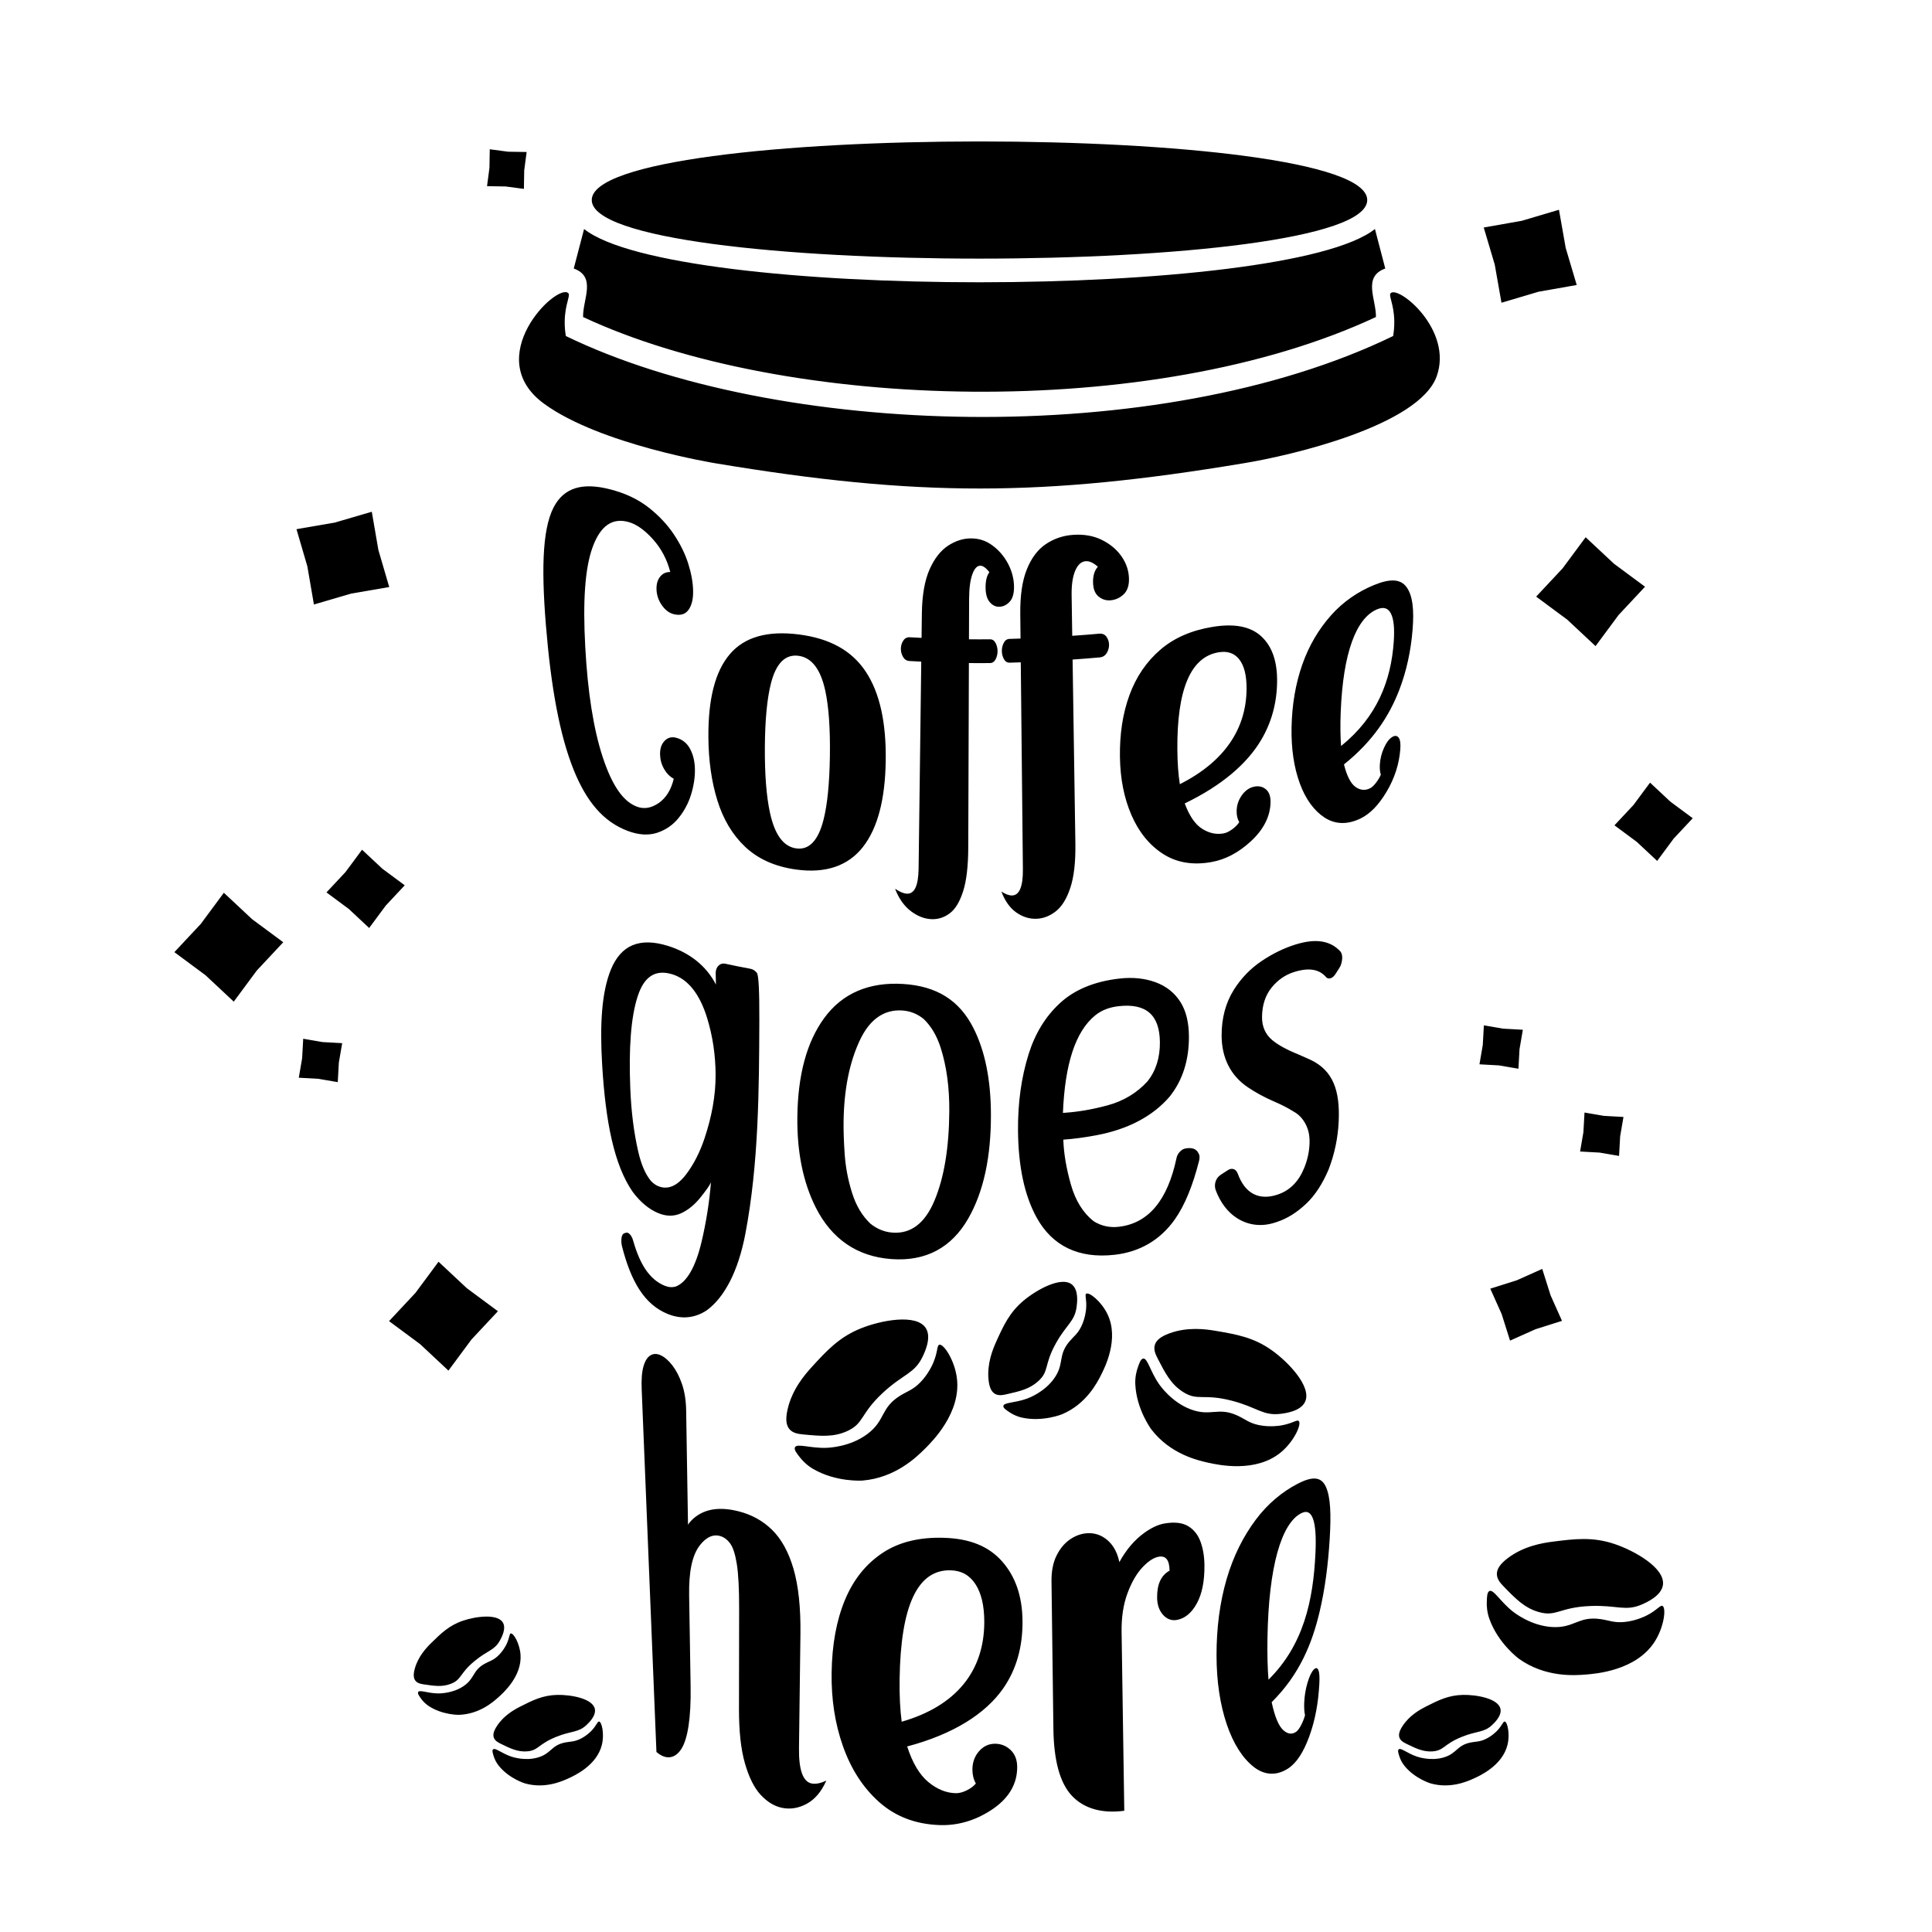 <?xml version="1.0" encoding="utf-8"?>
<!-- Generator: Adobe Illustrator 21.1.0, SVG Export Plug-In . SVG Version: 6.00 Build 0)  -->
<svg version="1.1" id="Слой_1" xmlns="http://www.w3.org/2000/svg" xmlns:xlink="http://www.w3.org/1999/xlink" x="0px" y="0px"
	 width="288px" height="288px" viewBox="0 0 288 288" enable-background="new 0 0 288 288" xml:space="preserve">
<path d="M84.693,43.677c0.417,0.348-0.469,1.575-0.513,4.19c-0.016,0.947,0.085,1.723,0.171,2.224
	c31.315,15.202,88.408,16.95,123.321,0c0.085-0.501,0.186-1.277,0.171-2.224c-0.042-2.615-0.929-3.843-0.513-4.19
	c1.251-1.042,9.281,5.53,6.84,12.4c-2.608,7.345-21.66,11.832-28.849,12.992c-29.901,4.983-48.479,5.023-78.622,0
	c0,0-17.236-2.78-25.599-8.887C71.646,53.277,82.934,42.211,84.693,43.677z M86.919,47.257c30.246,14.147,84.97,15.537,118.188,0
	c0.063-2.612-2.041-5.989,1.391-7.231c-0.513-1.963-1.025-3.928-1.538-5.891c-13.217,10.557-104.589,10.627-117.892,0
	c-0.513,1.963-1.025,3.928-1.539,5.891C88.96,41.268,86.859,44.63,86.919,47.257z M203.81,29.819c0-11.643-115.597-11.645-115.597,0
	C88.214,41.462,203.81,41.465,203.81,29.819z M93.606,123.874c1.617,0.602,3.089,0.682,4.351,0.267
	c1.262-0.415,2.333-1.145,3.171-2.171c0.837-1.026,1.469-2.188,1.872-3.477c0.402-1.289,0.604-2.543,0.591-3.76
	c-0.012-1.193-0.255-2.228-0.726-3.105c-0.47-0.877-1.177-1.426-2.1-1.659c-0.671-0.169-1.238-0.01-1.704,0.48
	c-0.466,0.49-0.684,1.157-0.666,2.005c0.017,0.779,0.213,1.501,0.592,2.164c0.379,0.664,0.86,1.154,1.449,1.467
	c-0.396,1.655-1.153,2.863-2.228,3.608c-1.075,0.744-2.12,0.943-3.146,0.596c-2.162-0.732-3.833-3.226-5.213-7.419
	s-2.239-9.681-2.607-16.435c-0.37-6.777-0.058-11.73,1.111-14.907c1.169-3.177,2.951-4.395,5.383-3.7
	c1.153,0.329,2.354,1.177,3.587,2.548c1.233,1.37,2.105,2.994,2.592,4.889c-0.625-0.01-1.127,0.223-1.508,0.697
	c-0.381,0.476-0.56,1.091-0.544,1.847c0.019,0.871,0.283,1.674,0.796,2.407c0.514,0.733,1.115,1.184,1.814,1.348
	c0.961,0.226,1.684,0.008,2.155-0.644c0.473-0.653,0.707-1.577,0.695-2.771c-0.013-1.24-0.251-2.601-0.715-4.084
	c-0.464-1.484-1.185-2.948-2.153-4.4c-0.968-1.451-2.193-2.749-3.644-3.912c-1.451-1.161-3.157-2.011-5.036-2.578
	c-4.343-1.311-7.232-0.745-8.917,1.881c-1.942,3.025-2.224,9.043-1.479,18.167c0.743,9.102,2.029,16.338,4.155,21.582
	C87.388,119.385,89.869,122.482,93.606,123.874z M118.66,129.618c-3.162-0.438-5.684-1.593-7.585-3.39
	c-1.901-1.797-3.27-4.112-4.138-6.91c-0.869-2.798-1.316-5.946-1.338-9.438c-0.036-5.698,1.001-9.802,3.212-12.382
	c2.209-2.579,5.657-3.5,10.238-2.925c4.582,0.576,7.896,2.364,10,5.537c2.104,3.173,3.072,7.607,2.984,13.343
	c-0.088,5.713-1.2,9.999-3.394,12.801C126.444,129.058,123.11,130.235,118.66,129.618z M118.695,126.47
	c1.918,0.264,3.27-1.16,4.057-4.236c0.58-2.267,0.9-5.448,0.958-9.535c0.058-4.087-0.167-7.344-0.691-9.753
	c-0.7-3.217-2.042-4.94-4.006-5.189c-1.965-0.249-3.335,1.126-4.098,4.145c-0.573,2.265-0.873,5.436-0.899,9.513
	c-0.025,4.076,0.238,7.328,0.761,9.735C115.484,124.409,116.777,126.206,118.695,126.47z M135.164,133.218
	c-0.477-0.028-1.055-0.272-1.737-0.735c0.555,1.45,1.338,2.561,2.334,3.324c0.996,0.762,2.029,1.167,3.092,1.211
	c0.991,0.041,1.903-0.254,2.735-0.88c0.833-0.627,1.493-1.733,1.993-3.311c0.5-1.58,0.747-3.76,0.756-6.539
	c0.037-10.979,0.056-16.469,0.093-27.447c1.284,0.013,1.855,0.014,3.146,0c0.366-0.004,0.649-0.193,0.841-0.567
	c0.193-0.373,0.289-0.78,0.287-1.221c-0.002-0.44-0.104-0.844-0.299-1.211c-0.195-0.368-0.478-0.549-0.841-0.545
	c-1.282,0.013-1.846,0.013-3.122,0c0.008-2.418,0.012-3.627,0.021-6.045c0.005-1.551,0.167-2.76,0.475-3.626
	c0.308-0.865,0.703-1.298,1.199-1.299c0.396,0,0.842,0.322,1.35,0.965c-0.385,0.514-0.571,1.267-0.569,2.263
	c0.002,0.973,0.2,1.702,0.606,2.184c0.405,0.482,0.878,0.719,1.425,0.709c0.577-0.011,1.095-0.255,1.544-0.73
	c0.449-0.475,0.674-1.224,0.664-2.243c-0.011-1.204-0.316-2.352-0.892-3.449c-0.576-1.097-1.358-1.994-2.302-2.699
	s-1.955-1.059-3.185-1.069c-1.159-0.01-2.308,0.345-3.419,1.065c-1.112,0.722-2.053,1.896-2.781,3.534
	c-0.726,1.637-1.121,3.819-1.156,6.549c-0.019,1.472-0.028,2.208-0.047,3.68c-0.693-0.033-1.045-0.051-1.756-0.09
	c-0.413-0.023-0.738,0.144-0.97,0.5c-0.233,0.357-0.354,0.755-0.36,1.194c-0.006,0.44,0.103,0.852,0.325,1.235
	s0.542,0.588,0.956,0.611c0.713,0.04,1.065,0.058,1.76,0.091c-0.132,10.278-0.264,20.555-0.396,30.833
	C136.901,132.028,136.32,133.287,135.164,133.218z M149.634,95.819c-0.197,0.375-0.293,0.783-0.29,1.222
	c0.003,0.44,0.104,0.844,0.307,1.209c0.203,0.366,0.49,0.544,0.867,0.534c0.648-0.018,0.978-0.028,1.647-0.052
	c0.105,10.281,0.21,20.562,0.316,30.843c0.026,2.57-0.519,3.879-1.6,3.91c-0.447,0.013-0.986-0.181-1.607-0.586
	c0.527,1.402,1.263,2.445,2.224,3.121c0.961,0.675,1.984,0.988,3.065,0.936c1.01-0.048,1.964-0.426,2.85-1.129
	c0.886-0.702,1.605-1.872,2.144-3.496c0.539-1.626,0.79-3.827,0.748-6.603c-0.166-10.965-0.249-16.447-0.415-27.411
	c1.585-0.112,2.394-0.175,4.031-0.319c0.465-0.041,0.817-0.258,1.056-0.65c0.239-0.392,0.354-0.808,0.347-1.247
	c-0.007-0.439-0.134-0.832-0.384-1.179c-0.25-0.347-0.607-0.501-1.073-0.46c-1.638,0.142-2.447,0.205-4.031,0.316
	c-0.037-2.415-0.055-3.622-0.091-6.037c-0.023-1.549,0.154-2.773,0.535-3.667c0.382-0.895,0.904-1.367,1.573-1.419
	c0.533-0.041,1.135,0.235,1.804,0.826c-0.496,0.551-0.734,1.322-0.719,2.316c0.015,0.971,0.286,1.678,0.815,2.119
	c0.531,0.44,1.139,0.63,1.825,0.566c0.725-0.067,1.364-0.361,1.913-0.879c0.549-0.517,0.818-1.286,0.804-2.302
	c-0.017-1.2-0.387-2.318-1.108-3.357c-0.72-1.039-1.71-1.859-2.95-2.47c-1.238-0.611-2.671-0.856-4.264-0.746
	c-1.5,0.104-2.853,0.561-4.069,1.377c-1.214,0.815-2.149,2.068-2.834,3.762c-0.685,1.694-1.007,3.906-0.979,6.638
	c0.015,1.473,0.023,2.209,0.038,3.682c-0.667,0.024-0.995,0.034-1.64,0.051C150.114,95.251,149.831,95.444,149.634,95.819z
	 M176.608,119.764c0.68,1.857,1.549,3.121,2.598,3.784c1.047,0.662,2.124,0.89,3.228,0.678c0.38-0.073,0.798-0.275,1.252-0.607
	s0.802-0.685,1.047-1.058c-0.26-0.451-0.391-0.988-0.389-1.609c0.003-0.873,0.255-1.665,0.758-2.378
	c0.501-0.712,1.111-1.144,1.819-1.3c0.689-0.152,1.277-0.029,1.766,0.371c0.488,0.4,0.723,1.035,0.712,1.907
	c-0.026,2.112-1.011,4.105-3.009,5.926c-1.795,1.636-3.718,2.65-5.783,3.024c-2.809,0.509-5.249,0.081-7.27-1.234
	c-2.022-1.316-3.585-3.253-4.678-5.779c-1.093-2.524-1.664-5.412-1.711-8.646c-0.05-3.419,0.419-6.491,1.419-9.223
	c1-2.731,2.528-4.975,4.596-6.761c2.07-1.786,4.685-2.901,7.789-3.41c3.245-0.532,5.671-0.082,7.291,1.432
	c1.621,1.515,2.375,3.767,2.333,6.796c-0.044,3.144-0.835,6.043-2.392,8.654C185.89,113.849,182.139,117.096,176.608,119.764z
	 M185.824,102.67c0.011-1.953-0.343-3.402-1.073-4.355c-0.73-0.952-1.769-1.306-3.121-1.075c-4.133,0.706-6.201,5.492-6.123,14.552
	c0.017,1.959,0.141,3.661,0.369,5.105C182.55,113.534,185.792,108.623,185.824,102.67z M208.739,111.717
	c-0.166,2.094-0.801,4.24-2.086,6.376c-1.154,1.92-2.421,3.234-3.853,3.925c-1.948,0.94-3.78,0.876-5.339-0.138
	c-1.559-1.014-2.824-2.719-3.692-5.077c-0.868-2.357-1.3-5.15-1.239-8.36c0.065-3.393,0.597-6.514,1.597-9.368
	c1-2.853,2.459-5.293,4.293-7.355c1.835-2.062,4.04-3.535,6.372-4.496c2.437-1.004,3.988-0.936,4.885,0.303
	c0.898,1.239,1.139,3.339,0.894,6.343c-0.254,3.117-0.889,6.117-1.978,8.961c-1.466,3.829-3.91,7.653-8.25,11.117
	c0.431,1.744,1.018,2.87,1.735,3.369c0.716,0.498,1.444,0.558,2.186,0.175c0.255-0.132,0.539-0.398,0.849-0.8
	c0.31-0.402,0.549-0.807,0.725-1.216c-0.134-0.405-0.185-0.916-0.146-1.532c0.055-0.866,0.265-1.691,0.622-2.478
	c0.357-0.786,0.759-1.313,1.188-1.584c0.417-0.264,0.743-0.241,0.985,0.072C208.729,110.266,208.807,110.852,208.739,111.717z
	 M207.768,95.593c0.13-1.936-0.003-3.316-0.433-4.147c-0.43-0.83-1.121-1.023-2.11-0.592c-3.025,1.316-5.021,6.352-5.37,15.338
	c-0.075,1.943-0.055,3.616,0.057,5.016C205.256,106.896,207.371,101.495,207.768,95.593z M92.737,185.851
	c-0.065-0.252-0.101-0.487-0.112-0.704c-0.032-0.627,0.071-1.043,0.325-1.252c0.311-0.15,0.543-0.187,0.682-0.104
	c0.356,0.212,0.62,0.619,0.774,1.223c0.99,3.472,2.432,5.729,4.682,6.65c0.573,0.235,1.13,0.271,1.667,0.109
	c1.608-0.631,2.929-2.872,3.826-6.66c0.683-2.887,1.156-5.851,1.401-8.86c-0.208,0.478-0.759,1.253-1.617,2.312
	c-0.858,1.058-1.815,1.828-2.848,2.3c-1.033,0.471-2.161,0.472-3.352-0.012c-1.409-0.574-2.676-1.63-3.831-3.159
	c-2.778-3.988-4.063-10.412-4.575-19.026c-0.364-6.136-0.039-10.813,1.292-14.101c1.497-3.697,4.31-4.884,8.548-3.556
	c3.145,0.985,5.676,2.93,7.125,5.757c-0.015-0.701-0.022-1.051-0.037-1.752c0.016-0.456,0.16-0.818,0.436-1.082
	c0.275-0.266,0.605-0.357,0.99-0.274c1.478,0.318,2.23,0.468,3.75,0.752c0.376,0.07,0.698,0.276,0.965,0.615
	c0.267,0.34,0.38,2.73,0.365,7.142c-0.036,10.491-0.116,21.328-2.061,31.646c-1.065,5.647-3.107,9.543-5.759,11.501
	c-1.792,1.193-3.79,1.39-5.864,0.543C96.049,194.443,94.062,191.003,92.737,185.851z M106.674,160.196
	c-0.014-2.933-0.436-5.745-1.263-8.441c-1.131-3.688-2.931-5.837-5.213-6.525c-2.507-0.756-4.185,0.324-5.148,3.311
	c-1.011,3.136-1.33,7.698-1.095,13.69c0.137,3.493,0.545,6.642,1.178,9.403c0.435,1.9,1.052,3.388,1.914,4.422
	c0.349,0.363,0.713,0.62,1.098,0.773c1.432,0.569,2.817-0.038,4.142-1.781c1.122-1.476,2.054-3.303,2.75-5.394
	C106.086,166.502,106.689,163.324,106.674,160.196z M144.332,181.649c-2.478,4.322-6.302,6.418-11.455,6.04
	c-5.154-0.377-8.931-3.04-11.274-7.693c-1.885-3.744-2.804-8.256-2.743-13.489c0.073-6.279,1.397-11.157,3.983-14.718
	c2.743-3.777,6.781-5.422,11.789-5.109c5.006,0.313,8.375,2.427,10.474,6.565c1.711,3.374,2.593,7.656,2.609,12.861
	C147.735,172.388,146.654,177.6,144.332,181.649z M141.51,165.686c0.027-3.567-0.402-6.745-1.297-9.534
	c-0.563-1.753-1.397-3.166-2.514-4.245c-0.948-0.778-2.018-1.201-3.214-1.277c-2.705-0.171-4.845,1.304-6.33,4.483
	c-1.528,3.272-2.331,7.26-2.403,11.989c-0.022,1.415,0.033,3.075,0.166,4.982c0.133,1.907,0.497,3.815,1.094,5.722
	c0.597,1.906,1.511,3.447,2.745,4.608c0.994,0.798,2.096,1.243,3.297,1.33c2.741,0.198,4.819-1.399,6.221-4.714
	C140.748,175.551,141.469,171.087,141.51,165.686z M154.563,181.557c-1.852-3.323-2.761-7.683-2.809-13.01
	c-0.037-4.154,0.498-7.951,1.574-11.388c0.966-3.083,2.505-5.627,4.693-7.639c2.189-2.013,5.149-3.22,8.833-3.645
	c1.981-0.228,3.801-0.041,5.398,0.544c1.596,0.585,2.859,1.579,3.738,2.989c0.819,1.313,1.225,3.011,1.24,5.053
	c0.025,3.55-0.928,6.572-2.882,9.02c-2.469,2.87-6.121,4.845-10.883,5.744c-1.77,0.334-3.428,0.556-4.96,0.661
	c0.069,2.048,0.444,4.285,1.131,6.7c0.687,2.416,1.837,4.259,3.452,5.5c1.12,0.677,2.349,0.942,3.677,0.79
	c4.449-0.509,7.275-3.975,8.597-10.164c0.075-0.451,0.299-0.849,0.669-1.172c0.209-0.183,0.45-0.296,0.703-0.341
	c0.958-0.168,1.588,0.055,1.901,0.676c0.116,0.173,0.176,0.38,0.177,0.623c0.001,0.219-0.027,0.419-0.083,0.6
	c-0.924,3.631-2.112,6.568-3.604,8.681c-2.149,3.041-5.187,4.848-8.992,5.272C160.778,187.651,156.882,185.719,154.563,181.557z
	 M158.449,165.897c0.155-0.011,0.232-0.016,0.387-0.027c1.911-0.134,4-0.487,6.23-1.087c2.435-0.656,4.443-1.88,5.999-3.602
	c1.253-1.584,1.865-3.541,1.839-5.854c-0.046-4.065-2.085-5.781-6.11-5.342c-1.404,0.153-2.593,0.608-3.541,1.381
	C160.321,153.754,158.743,158.594,158.449,165.897z M193.081,140.809c-1.675,0.525-3.356,1.335-5,2.441
	c-1.645,1.107-3.052,2.534-4.159,4.303c-1.209,1.932-1.818,4.195-1.817,6.793c0.002,3.399,1.379,6.025,3.904,7.73
	c1.151,0.777,2.516,1.526,3.998,2.161c0.991,0.425,1.934,0.897,2.786,1.437c0.979,0.52,1.705,1.395,2.138,2.605
	c0.221,0.617,0.307,1.341,0.283,2.138c-0.037,1.208-0.295,2.455-0.801,3.693c-0.817,2.003-2.116,3.357-3.987,3.974
	c-2.776,0.914-4.846-0.178-5.919-3.139c-0.233-0.573-0.613-0.796-1.146-0.672c-0.146,0.034-0.591,0.329-1.33,0.811
	c-0.579,0.378-0.905,0.925-0.922,1.657c0.001,0.243,0.037,0.467,0.113,0.669c0.69,1.84,1.782,3.291,3.179,4.178
	c1.723,1.095,3.7,1.307,5.691,0.65c0.135-0.044,0.202-0.067,0.336-0.112c1.482-0.498,2.906-1.39,4.266-2.674
	c1.36-1.284,2.451-2.992,3.349-5.095c0.909-2.343,1.396-4.73,1.512-7.141c0.223-4.675-0.855-7.649-4.206-9.236
	c-0.703-0.314-1.066-0.475-1.811-0.805c-1.668-0.663-3.009-1.395-3.885-2.128c-1.009-0.844-1.539-2.003-1.524-3.456
	c0.019-1.768,0.499-3.22,1.421-4.366c0.923-1.146,2.052-1.913,3.338-2.321c2.201-0.698,3.776-0.451,4.831,0.8
	c0.198,0.18,0.444,0.207,0.734,0.081c0.218-0.095,0.423-0.286,0.617-0.575c0.192-0.287,0.401-0.613,0.622-0.976
	c0.221-0.362,0.348-0.813,0.386-1.35c0.02-0.434-0.06-0.773-0.242-1.02C198.314,140.183,196.104,139.861,193.081,140.809z
	 M121.066,265.875c-1.366-0.218-2.004-1.997-1.962-5.309c0.086-6.785,0.129-10.177,0.215-16.962c0.05-3.956-0.295-7.198-1.031-9.73
	c-0.735-2.532-1.814-4.467-3.202-5.829c-1.388-1.361-3.063-2.264-4.942-2.744c-2.808-0.718-5-0.41-6.659,0.963
	c-0.347,0.287-0.656,0.625-0.926,1.017c-0.11-6.811-0.166-10.217-0.276-17.028c-0.024-1.506-0.235-2.824-0.626-3.954
	c-0.392-1.131-0.88-2.06-1.448-2.788c-0.568-0.729-1.151-1.226-1.737-1.493c-0.555-0.254-1.061-0.245-1.515,0.025
	c-0.454,0.27-0.796,0.817-1.037,1.642c-0.241,0.826-0.324,1.974-0.264,3.446c0.733,18.01,1.465,36.021,2.198,54.031
	c1.386,1.212,2.765,1.024,3.71-0.445c0.945-1.469,1.462-4.598,1.385-9.339c-0.088-5.422-0.132-8.133-0.22-13.554
	c-0.057-3.514,0.44-6.002,1.616-7.495c0.956-1.213,1.977-1.663,3.038-1.346c0.557,0.167,1.052,0.538,1.473,1.116
	c0.422,0.578,0.752,1.604,0.984,3.078c0.231,1.475,0.345,3.653,0.341,6.535c-0.009,6.027-0.013,9.04-0.022,15.067
	c-0.005,3.301,0.288,5.996,0.887,8.078c0.598,2.082,1.374,3.654,2.353,4.704c0.979,1.051,2.035,1.695,3.176,1.929
	c1.244,0.255,2.477,0.053,3.687-0.602c1.21-0.655,2.191-1.811,2.915-3.454C122.341,265.822,121.639,265.966,121.066,265.875z
	 M135.231,260.34c0.788,2.443,1.835,4.213,3.142,5.297c1.307,1.084,2.677,1.643,4.103,1.671c0.492,0.01,1.034-0.129,1.625-0.418
	c0.591-0.289,1.046-0.631,1.367-1.025c-0.344-0.62-0.513-1.312-0.512-2.072c0.002-1.071,0.326-1.976,0.972-2.722
	c0.644-0.745,1.429-1.122,2.353-1.133c0.9-0.011,1.68,0.29,2.343,0.907c0.663,0.617,0.998,1.458,1.006,2.528
	c0.021,2.591-1.282,4.786-3.944,6.5c-2.392,1.54-4.944,2.277-7.608,2.189c-3.624-0.12-6.641-1.302-9.05-3.454
	c-2.41-2.153-4.184-4.943-5.374-8.314c-1.191-3.37-1.746-7.03-1.686-10.964c0.063-4.157,0.714-7.748,1.973-10.795
	c1.259-3.046,3.119-5.369,5.591-7.024c2.47-1.654,5.551-2.383,9.184-2.272c3.799,0.116,6.621,1.23,8.627,3.474
	s3.048,5.199,3.081,8.916c0.035,3.858-0.911,7.232-2.872,10.051C146.91,255.475,142.079,258.534,135.231,260.34z M146.725,241.741
	c-0.003-2.394-0.445-4.258-1.319-5.598c-0.874-1.341-2.104-2.02-3.704-2.06c-4.895-0.122-7.448,5.195-7.599,16.255
	c-0.033,2.393,0.07,4.498,0.31,6.317C142.605,254.294,146.734,249.036,146.725,241.741z M177.113,227.499
	c-0.871-0.524-2.042-0.648-3.535-0.393c-0.943,0.162-1.951,0.636-3.02,1.41c-1.422,1.028-2.664,2.469-3.694,4.341
	c-0.371-1.756-1.206-3.041-2.488-3.772c-0.754-0.43-1.583-0.599-2.426-0.522c-0.889,0.081-1.731,0.404-2.524,0.97
	c-0.794,0.567-1.443,1.365-1.949,2.398c-0.506,1.033-0.751,2.307-0.731,3.827c0.113,8.783,0.169,13.174,0.282,21.956
	c0.061,4.786,0.996,8.136,2.785,10.009c1.788,1.873,4.44,2.648,7.782,2.205c-0.161-10.655-0.241-15.983-0.401-26.64
	c-0.033-2.192,0.26-4.114,0.874-5.771c0.614-1.656,1.363-2.948,2.239-3.879c0.877-0.931,1.689-1.459,2.437-1.584
	c1.058-0.176,1.584,0.514,1.601,2.085c-1.251,0.675-1.881,2.011-1.856,4.031c0.013,1.067,0.317,1.925,0.902,2.568
	c0.585,0.643,1.286,0.889,2.093,0.732c1.189-0.23,2.158-1.055,2.928-2.461c0.771-1.406,1.143-3.276,1.132-5.602
	c-0.006-1.316-0.194-2.499-0.57-3.55C178.601,228.807,177.983,228.023,177.113,227.499z M197.648,221.639
	c0.692,1.518,0.792,4.077,0.569,7.737c-0.232,3.799-0.691,7.456-1.513,10.919c-1.107,4.662-2.965,9.316-7.139,13.448
	c0.453,2.138,1.036,3.525,1.71,4.147c0.673,0.623,1.329,0.705,1.963,0.248c0.218-0.157,0.457-0.479,0.712-0.966
	c0.255-0.486,0.447-0.979,0.587-1.476c-0.108-0.495-0.15-1.119-0.12-1.869c0.043-1.057,0.215-2.061,0.5-3.018
	c0.286-0.956,0.603-1.596,0.923-1.925c0.312-0.32,0.539-0.29,0.696,0.092s0.191,1.097,0.129,2.151
	c-0.149,2.552-0.554,5.169-1.51,7.766c-0.86,2.336-1.887,3.926-3.16,4.747c-1.732,1.117-3.539,0.997-5.148-0.283
	c-1.608-1.28-2.991-3.403-3.975-6.312c-0.984-2.908-1.518-6.334-1.526-10.254c-0.008-4.142,0.497-7.933,1.501-11.385
	c1.003-3.452,2.497-6.384,4.339-8.853c1.843-2.469,4.037-4.216,6.211-5.348C195.667,220.022,196.956,220.121,197.648,221.639z
	 M195.723,226.396c-0.371-1.018-0.977-1.263-1.881-0.753c-2.765,1.557-4.732,7.654-4.904,18.618
	c-0.037,2.372,0.015,4.415,0.153,6.126c5.197-5.14,6.679-11.731,7.004-18.926C196.202,229.099,196.095,227.415,195.723,226.396z
	 M119.741,213.831c2.599,0.246,4.484,0.424,6.505-0.48c2.605-1.165,1.917-2.554,5.419-5.782c2.997-2.762,4.634-2.789,5.843-5.284
	c0.331-0.682,1.408-2.905,0.494-4.318c-1.401-2.166-6.656-1.162-9.67,0.049c-3.244,1.304-5.096,3.328-7.324,5.764
	c-1.099,1.201-2.962,3.398-3.618,6.371c-0.325,1.474-0.178,2.337,0.292,2.892C118.18,213.628,118.943,213.755,119.741,213.831z
	 M121.21,218.971c3.464,2.019,7.372,1.733,7.372,1.733c4.932-0.408,8.127-3.581,9.276-4.722c1.126-1.118,5.442-5.405,4.784-10.555
	c-0.341-2.672-1.963-5.116-2.613-4.971c-0.387,0.086-0.2,1.039-0.93,2.742c-0.102,0.237-0.721,1.651-1.914,2.873
	c-1.091,1.117-1.91,1.304-3.009,1.986c-2.965,1.842-2.141,3.676-4.905,5.73c-2.556,1.9-5.682,2.025-6.073,2.039
	c-2.43,0.085-4.394-0.708-4.697-0.073c-0.168,0.353,0.284,0.921,0.779,1.541C119.614,217.713,120.251,218.412,121.21,218.971z
	 M176.288,207.454c2.261,1.478,3.015,0.219,7.377,1.357c3.732,0.973,4.592,2.263,7.198,1.949c0.713-0.086,3.033-0.365,3.691-1.816
	c1.008-2.224-2.481-5.895-4.987-7.674c-2.698-1.916-5.258-2.355-8.337-2.883c-1.519-0.261-4.221-0.62-6.924,0.379
	c-1.34,0.495-1.952,1.054-2.153,1.712c-0.213,0.696,0.076,1.368,0.425,2.043C173.712,204.716,174.534,206.308,176.288,207.454z
	 M190.987,216.456c1.953-1.639,3.069-4.181,2.621-4.624c-0.267-0.264-0.93,0.372-2.66,0.662c-0.241,0.041-1.684,0.27-3.267-0.054
	c-1.448-0.297-2.016-0.854-3.121-1.379c-2.984-1.419-4.022,0.176-7.072-0.974c-2.82-1.063-4.52-3.489-4.73-3.792
	c-1.311-1.892-1.685-3.861-2.345-3.777c-0.367,0.047-0.588,0.698-0.829,1.409c-0.163,0.48-0.394,1.345-0.348,2.395
	c0.165,3.792,2.392,6.757,2.392,6.757c2.848,3.718,7.009,4.639,8.506,4.97C181.601,218.371,187.223,219.615,190.987,216.456z
	 M148.289,207.759c0.516,0.317,1.118,0.225,1.734,0.085c2.006-0.455,3.461-0.784,4.751-1.957c1.663-1.512,0.808-2.383,2.636-5.659
	c1.565-2.803,2.784-3.226,3.076-5.391c0.08-0.592,0.34-2.52-0.691-3.354c-1.581-1.278-5.268,0.765-7.226,2.412
	c-2.108,1.773-2.997,3.743-4.067,6.113c-0.528,1.169-1.382,3.271-1.143,5.657C147.479,206.85,147.801,207.459,148.289,207.759z
	 M164.113,205.004c0.568-1.114,2.746-5.383,0.989-9.076c-0.912-1.916-2.726-3.347-3.177-3.079c-0.268,0.16,0.105,0.827-0.023,2.281
	c-0.018,0.203-0.134,1.413-0.727,2.621c-0.542,1.104-1.11,1.445-1.764,2.226c-1.767,2.107-0.7,3.277-2.264,5.494
	c-1.446,2.049-3.756,2.911-4.045,3.017c-1.798,0.661-3.463,0.549-3.534,1.099c-0.039,0.305,0.439,0.619,0.961,0.962
	c0.352,0.232,1.001,0.599,1.856,0.782c3.089,0.66,5.944-0.514,5.944-0.514C161.921,209.301,163.533,206.141,164.113,205.004z
	 M229.342,240.29c2.687,0.781,3.054-0.694,7.72-0.885c3.993-0.163,5.234,0.855,7.722-0.244c0.68-0.3,2.896-1.279,3.109-2.916
	c0.327-2.509-4.24-5.092-7.261-6.098c-3.252-1.083-5.922-0.745-9.133-0.338c-1.584,0.201-4.371,0.661-6.747,2.468
	c-1.178,0.896-1.616,1.634-1.616,2.347c0,0.754,0.489,1.333,1.038,1.896C225.961,238.354,227.257,239.684,229.342,240.29z
	 M247.829,239.395c-0.344-0.181-0.809,0.65-2.436,1.46c-0.227,0.113-1.587,0.777-3.254,0.933c-1.524,0.143-2.256-0.237-3.51-0.424
	c-3.386-0.504-3.933,1.39-7.303,1.172c-3.116-0.201-5.533-2.091-5.834-2.329c-1.871-1.479-2.836-3.318-3.465-3.035
	c-0.349,0.157-0.372,0.869-0.396,1.646c-0.016,0.524,0.016,1.452,0.379,2.479c1.309,3.708,4.413,5.973,4.413,5.973
	c3.946,2.824,8.348,2.479,9.932,2.355c1.551-0.122,7.499-0.589,10.274-4.856C248.069,242.555,248.407,239.698,247.829,239.395z
	 M83.062,252.656c-2.163,0.047-3.677,0.814-5.499,1.737c-0.899,0.455-2.457,1.32-3.486,2.898c-0.51,0.782-0.614,1.314-0.462,1.738
	c0.16,0.448,0.574,0.688,1.019,0.906c1.451,0.71,2.503,1.225,3.871,1.142c1.762-0.106,1.668-1.06,4.4-2.164
	c2.338-0.945,3.292-0.603,4.537-1.783c0.341-0.323,1.449-1.374,1.229-2.392C88.333,253.178,85.071,252.613,83.062,252.656z
	 M89.301,256.623c-0.243-0.035-0.343,0.558-1.138,1.385c-0.111,0.115-0.778,0.798-1.736,1.245c-0.875,0.408-1.391,0.338-2.176,0.493
	c-2.119,0.419-2.042,1.66-4.091,2.246c-1.894,0.542-3.732-0.068-3.961-0.146c-1.426-0.481-2.389-1.37-2.703-1.068
	c-0.174,0.168-0.036,0.595,0.114,1.062c0.102,0.315,0.318,0.859,0.751,1.392c1.565,1.925,3.89,2.613,3.89,2.613
	c2.944,0.841,5.487-0.299,6.401-0.708c0.896-0.402,4.331-1.941,5.075-5.066C90.114,258.45,89.709,256.681,89.301,256.623z
	 M209.077,257.292c-0.51,0.782-0.614,1.314-0.462,1.738c0.16,0.448,0.574,0.688,1.019,0.906c1.451,0.71,2.503,1.225,3.871,1.142
	c1.762-0.106,1.668-1.06,4.4-2.164c2.338-0.945,3.292-0.603,4.537-1.783c0.341-0.323,1.449-1.374,1.229-2.392
	c-0.338-1.56-3.6-2.126-5.609-2.083c-2.163,0.047-3.677,0.814-5.499,1.737C211.664,254.849,210.106,255.714,209.077,257.292z
	 M224.301,256.623c-0.243-0.035-0.343,0.558-1.138,1.385c-0.111,0.115-0.778,0.798-1.736,1.245
	c-0.875,0.408-1.391,0.338-2.176,0.493c-2.119,0.419-2.042,1.66-4.091,2.246c-1.894,0.542-3.732-0.068-3.961-0.146
	c-1.426-0.481-2.389-1.37-2.703-1.068c-0.174,0.168-0.036,0.595,0.114,1.062c0.102,0.315,0.318,0.859,0.751,1.392
	c1.565,1.925,3.89,2.613,3.89,2.613c2.944,0.841,5.487-0.299,6.401-0.708c0.896-0.402,4.331-1.941,5.075-5.066
	C225.114,258.45,224.709,256.681,224.301,256.623z M67.2,251.005c1.648-0.634,1.269-1.515,3.54-3.393
	c1.943-1.607,2.956-1.57,3.786-3.071c0.227-0.411,0.966-1.748,0.448-2.652c-0.794-1.385-4.074-0.938-5.976-0.29
	c-2.047,0.698-3.259,1.888-4.717,3.318c-0.719,0.706-1.943,2.001-2.446,3.817c-0.25,0.9-0.188,1.438,0.085,1.796
	c0.288,0.379,0.755,0.483,1.246,0.556C64.763,251.324,65.921,251.497,67.2,251.005z M77.594,246.653
	c-0.122-1.662-1.043-3.226-1.45-3.158c-0.242,0.04-0.158,0.635-0.666,1.664c-0.071,0.143-0.501,0.996-1.278,1.712
	c-0.711,0.654-1.224,0.742-1.925,1.128c-1.893,1.04-1.445,2.2-3.221,3.378c-1.642,1.089-3.578,1.063-3.82,1.058
	c-1.504-0.028-2.692-0.583-2.899-0.201c-0.115,0.212,0.145,0.578,0.43,0.978c0.192,0.27,0.563,0.723,1.137,1.1
	c2.074,1.362,4.498,1.315,4.498,1.315c3.061-0.089,5.14-1.943,5.888-2.61C75.021,252.362,77.829,249.856,77.594,246.653z M57,129.5
	l-3.03-2.834L51.5,130l-2.834,3.03L52,135.5l3.03,2.834L57.5,135l2.834-3.03L57,129.5z M249,119.5l-3.03-2.834L243.5,120
	l-2.834,3.03L244,125.5l3.03,2.834L249.5,125l2.834-3.03L249,119.5z M228.888,198.15l3.956-1.251l-1.694-3.787l-1.251-3.956
	l-3.787,1.694l-3.956,1.251l1.694,3.787l1.251,3.956L228.888,198.15z M33.371,133.084l-3.435,4.637l-3.942,4.215l4.637,3.435
	l4.215,3.942l3.435-4.637l3.942-4.215l-4.637-3.435L33.371,133.084z M46.796,90.112l5.539-1.621l5.688-0.979l-1.621-5.539
	l-0.979-5.688l-5.539,1.621l-5.688,0.979l1.621,5.539L46.796,90.112z M66.847,204.314l3.435-4.637l3.942-4.215l-4.637-3.435
	l-4.215-3.942l-3.435,4.637l-3.942,4.215l4.637,3.435L66.847,204.314z M228.994,88.937l4.637,3.435l4.215,3.942l3.435-4.637
	l3.942-4.215l-4.637-3.435l-4.215-3.942l-3.435,4.637L228.994,88.937z M223.823,45.129l5.532-1.643l5.683-1.002l-1.643-5.532
	l-1.002-5.683l-5.532,1.643l-5.683,1.002l1.643,5.532L223.823,45.129z M78.098,28.157l0.046-2.76l0.361-2.737l-2.76-0.046
	l-2.737-0.361l-0.046,2.76l-0.361,2.737l2.76,0.046L78.098,28.157z M45.199,154.844l-0.163,2.924l-0.496,2.886l2.924,0.163
	l2.886,0.496l0.163-2.924l0.496-2.886l-2.924-0.163L45.199,154.844z M236.199,165.844l-0.163,2.924l-0.496,2.886l2.924,0.163
	l2.886,0.496l0.163-2.924l0.496-2.886l-2.924-0.163L236.199,165.844z M226.35,159.314l0.163-2.924l0.496-2.886l-2.924-0.163
	l-2.886-0.496l-0.163,2.924l-0.496,2.886l2.924,0.163L226.35,159.314z"/>
</svg>
